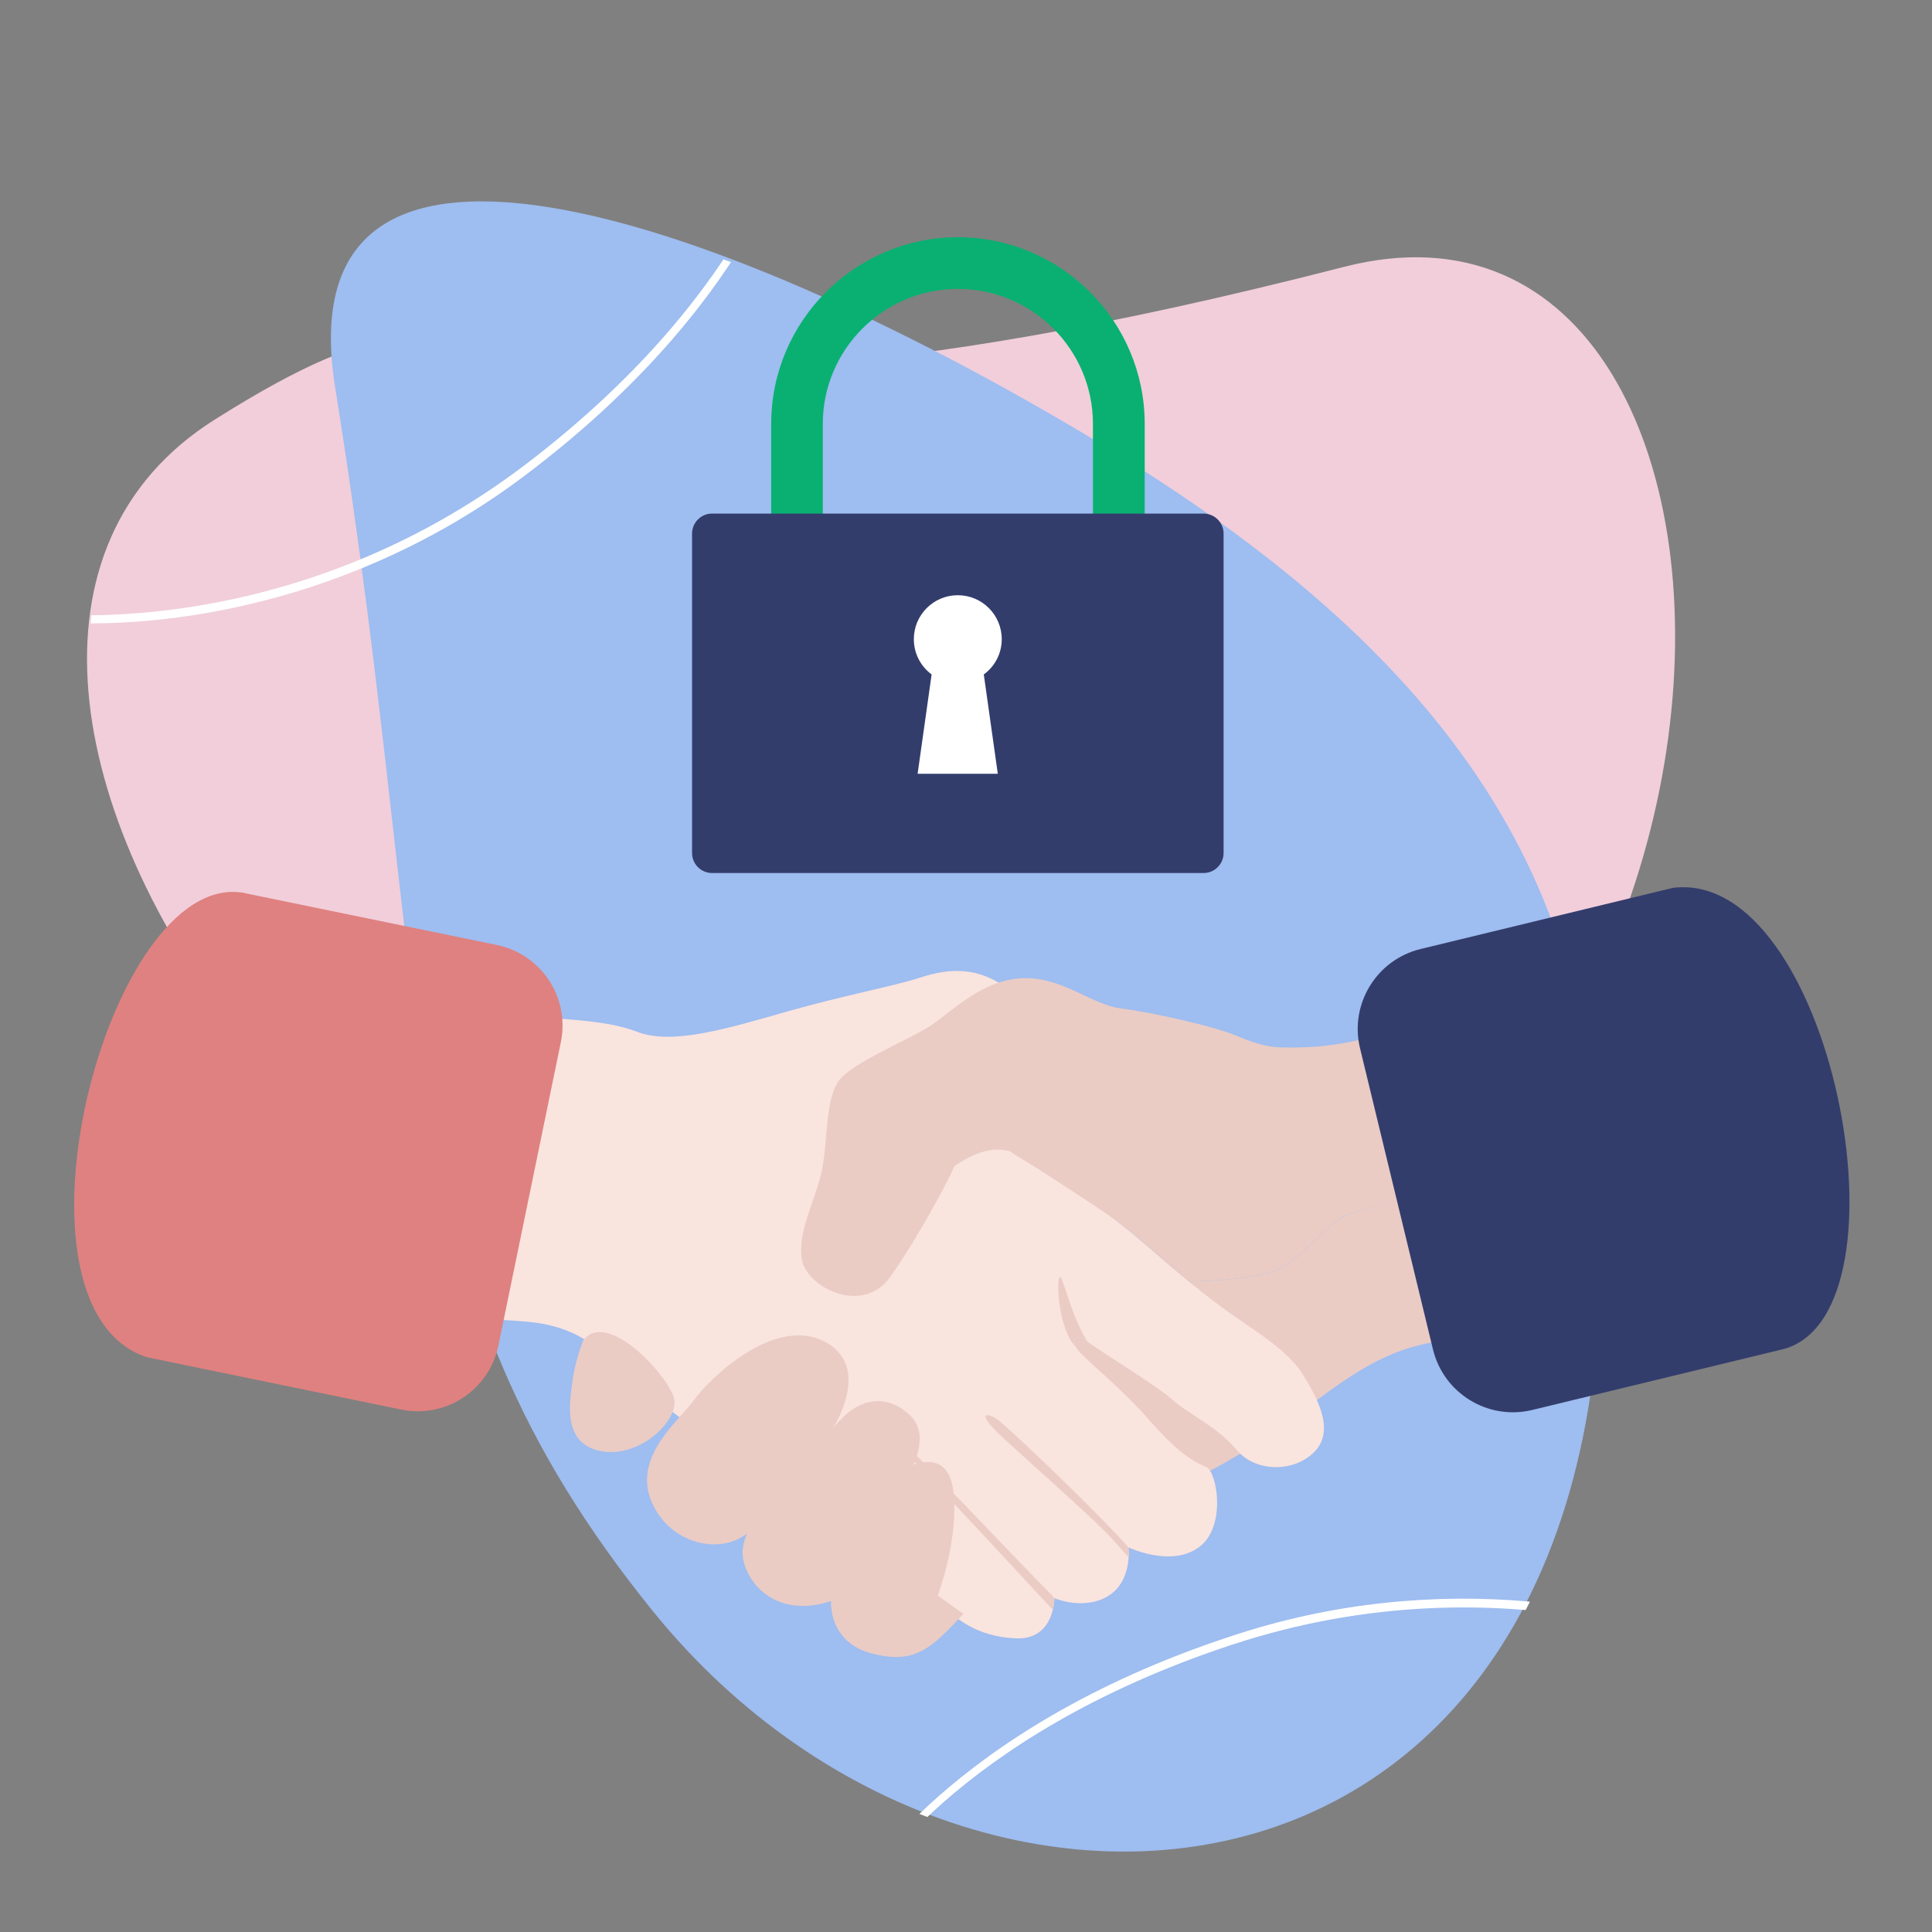 <svg version="1.1" id="Layer_1" xmlns="http://www.w3.org/2000/svg" xmlns:xlink="http://www.w3.org/1999/xlink" x="0px" y="0px"
	 viewBox="0 0 240 240" style="enable-background:new 0 0 240 240;" xml:space="preserve">
<rect x="0" y="0" width="240" height="240" fill="#808080" stroke="none"/>
<style type="text/css">
	.st0{fill:#F1CEDA;}
	.st1{fill:#9EBDF0;}
	.st2{fill:#EACCC5;}
	.st3{fill:#FAE4DE;}
	.st4{fill:#333D6C;}
	.st5{fill:#DF8180;}
	.st6{fill:#0AB072;}
	.st7{fill:#FFFFFF;}
	.st8{clip-path:url(#SVGID_2_);fill:#FFFFFF;}
</style>
	<path class="st0" d="M26.65,52.14c-48.84,30.82,23.59,134.41,103.94,121.18c95.72-15.77,96.58-155.64,36.37-140.17
	C46.8,64.02,70.51,24.45,26.65,52.14z"/>
	<path class="st1" d="M81.09,200.13c42.6,52.7,131.82,39.32,115.87-69.3c-5.87-39.96-38.89-64.12-71.68-82.34
	c-42.16-23.43-89.7-38.13-83.65-0.4C54.39,127.6,47.44,158.5,81.09,200.13z"/>
	<g>
	<g>
		<path class="st2" d="M166.89,151.16c-2.65,1.53-4.39,4.3-7.43,6.16c-3.04,1.86-11.8,1.88-11.8,1.88s-5.95-5.6-10.81-8.82
			c-4.85-3.22-8.42-5.54-10.05-6.49c-0.97-0.57-0.67-1.37-0.27-1.93c-0.5,0.46-1.26,0.99-2.05,0.89c-0.75-0.09-0.96-0.34-1-0.55
			c-0.4,0.6-2.42,1.03-3.72,1.82c-0.9,0.55-1.3,0.12-1.48-0.33c0.1,0.55,0.16,1.36-0.13,1.99c-0.48,1.06-4.17,8.06-7.57,12.86
			c-2.15,3.04-5.72,2.76-8.2,1.27c-14.73,26.59,17.31,40.57,17.31,40.57s17.28-12.02,26.89-16.03c9.62-4.02,16.01-10.31,22.09-14.03
			c6.07-3.72,9.96-3.98,18.47-4.77c8.51-0.8,10.02,1.81,27.04,0.21l3.12-26.79C213.03,139.8,169.44,149.68,166.89,151.16z"/>
		<path class="st3" d="M17.88,119.74c14.95,3.74,25.3,5.04,38.5,5.96s18.47,0.83,22.81,2.49c4.35,1.67,11.27-0.45,18.54-2.52
			c7.27-2.07,13.36-3.17,16.65-4.25c3.29-1.08,8.3-1.94,12.88,3.48c4.57,5.43,9.31,12.37,9.31,12.37l-10.79,4.99
			c0,0,10.65,7.31,15.7,11.68c5.06,4.37,8.23,7.01,11.45,9.28c3.22,2.27,7.13,4.63,8.87,7.46c1.75,2.83,4.04,6.85,1.61,9.53
			s-7.36,2.81-9.8-0.11c-2.44-2.92-6.09-4.5-7.98-6.23c-1.89-1.73-9.7-6.45-10.65-7.31c-0.94-0.87-2.41-0.3-0.87,1.38
			c1.54,1.69,5.06,4.37,8.74,8.56c3.68,4.2,5.66,5.19,6.99,5.73s2.57,7.42-0.9,9.97c-3.47,2.55-8.76,0.02-8.76,0.02
			s0.53,4.17-2.51,6.03c-3.04,1.86-6.69,0.28-6.69,0.28s0.04,5.23-4.83,4.99c-4.88-0.24-7.4-2.42-9.59-4.56
			c-2.18-2.14-32.24-22.34-36.95-26.67c-4.71-4.33-7.15-7.24-13.36-8.02c-6.21-0.78-53.68-2.26-53.68-2.26L17.88,119.74z"/>
		<path class="st2" d="M140.2,193.45c0.04-0.73-0.02-1.23-0.02-1.23c-3.68-4.2-14.94-14.94-16.23-15.85s-3.01-1.13,0.76,2.34
			s11.66,10.42,13.5,12.52C139,192.14,139.68,192.89,140.2,193.45z"/>
		<path class="st2" d="M113.45,180.47c-1.59-1.32-1.98-1,1.75,2.83c2.68,2.75,11.07,11.81,15.59,16.69c0.17-0.7,0.19-1.26,0.19-1.41
			l-0.15-0.25C127.4,194.91,115.03,181.79,113.45,180.47z"/>
		<path class="st2" d="M134.99,166.56c0.02,0.02,0.05,0.04,0.07,0.06c-1.86-2.95-2.86-7.35-3.29-7.93c-0.6-0.82-0.5,6.24,1.86,8.61
			c0,0,0,0,0.01,0C132.98,166.13,134.18,165.82,134.99,166.56z"/>
		<path class="st2" d="M220,118.24c0,0-39.43,7.75-46.7,9.82c-7.27,2.07-10.42,2.05-13.23,2.07c-2.81,0.02-4.14-0.52-6.81-1.6
			c-2.67-1.08-10.16-2.77-13.96-3.25c-3.79-0.48-7.22-3.89-12.14-3.77c-4.92,0.13-8.53,3.78-11.23,5.68
			c-2.69,1.9-10.05,4.71-11.76,7.11c-1.7,2.4-1.31,7.67-2.12,11.31c-0.81,3.63-3.04,7.46-2.42,10.9c0.62,3.44,7.54,6.92,10.95,2.12
			c3.41-4.8,7.09-11.8,7.57-12.86c0.48-1.06,0.09-0.74,1.61-1.66c1.52-0.93,3.34-1.45,4.72-1.27c1.38,0.17,0.69,0.09,2.32,1.04
			c1.63,0.95,5.2,3.27,10.05,6.49c4.85,3.22,10.81,8.82,10.81,8.82s8.76-0.02,11.8-1.88c3.04-1.86,4.79-4.63,7.43-6.16
			c2.65-1.53,50.67-12.13,50.67-12.13L220,118.24z"/>
		<path class="st2" d="M119.69,200.48c-4.05,4.34-6.05,6.33-11.48,4.9c-5.43-1.43-5.77-7.07-4.02-9.84
			c1.75-2.77,8.31-13.14,8.31-13.14s5.29-3.07,5.93,2.99c0.64,6.05-1.96,12.82-1.96,12.82L119.69,200.48z"/>
		<path class="st2" d="M112.5,182.4c0,0-6.56,10.38-8.31,13.14c-1.13,1.79-1.39,4.78,0.04,7.06c5.34,3.99,10.65-0.12,12.24-4.4
			c0,0,2.6-6.77,1.96-12.82C117.79,179.33,112.5,182.4,112.5,182.4z"/>
		<path class="st2" d="M103.26,198.87c-4.58,1.58-8.24,0-9.99-2.83c-1.75-2.83-0.83-4.58-0.3-6.01c0.53-1.43,10.38-12.88,12.33-14.5
			s4.85-2.38,7.68,0.22c2.83,2.6,0.16,7.11-0.72,8.5C111.4,185.62,103.26,198.87,103.26,198.87z"/>
		<path class="st2" d="M92.93,190.4c-3.52,2.92-9.98,1.36-12.1-4.13c-2.11-5.49,3.71-9.99,5.41-12.39s9.71-10.35,15.99-7.32
			c6.28,3.03,1.31,10.73,1.31,10.73L92.93,190.4z"/>
		<path class="st2" d="M72.44,166.54c2.97-4.11,10.97,4.74,11.34,7.4c0.37,2.66-4.42,7.28-9.2,6.31s-3.79-6.08-3.47-8.65
			C71.43,169.03,72.44,166.54,72.44,166.54z"/>
	</g>
		<path class="st4" d="M221.7,167.55l-31.35,7.6c-5.48,1.33-11.01-2.04-12.34-7.52l-9.06-37.4c-1.33-5.48,2.04-11.01,7.52-12.34
		l31.35-7.6C227.48,107.86,238.06,162.76,221.7,167.55z"/>
		<path class="st5" d="M30.12,110.89l31.6,6.5c5.53,1.14,9.09,6.54,7.95,12.07l-7.76,37.69c-1.14,5.53-6.54,9.09-12.07,7.95
		l-31.6-6.5C-0.57,162.41,13.28,108.25,30.12,110.89z"/>
</g>
	<g>
	<g id="XMLID_41_">
		<g id="XMLID_46_">
			<g id="XMLID_50_">
				<path id="XMLID_51_" class="st6" d="M142.18,73.87h-6.41v-21.2c0-9.26-7.53-16.78-16.78-16.78s-16.78,7.53-16.78,16.78v21.2
					h-6.41v-21.2c0-12.79,10.41-23.2,23.2-23.2s23.2,10.41,23.2,23.2V73.87z"/>
			</g>
			<g id="XMLID_47_">
				<path id="XMLID_48_" class="st4" d="M152,105.96c0,1.37-1.11,2.49-2.49,2.49H88.46c-1.37,0-2.49-1.11-2.49-2.49V66.29
					c0-1.37,1.11-2.49,2.49-2.49h61.05c1.37,0,2.49,1.11,2.49,2.49V105.96z"/>
			</g>
		</g>
	</g>
		<path class="st7" d="M124.44,79.4c0-3.01-2.44-5.46-5.46-5.46c-3.01,0-5.46,2.44-5.46,5.46c0,1.8,0.87,3.39,2.21,4.38l-1.74,12.34
		h9.96l-1.74-12.34C123.57,82.79,124.44,81.2,124.44,79.4z"/>
</g>
	<g>
	<defs>
		<path id="SVGID_1_" d="M196.29,126.64c23.91-44.93,10.88-103.33-29.17-93.04c-20.95,5.38-37.52,8.62-50.84,10.45
			c-38.06-19.59-77.01-29.72-74.93,0.69c-3.97,1.63-8.64,4.12-14.54,7.85C-5.76,73.15,15.64,126.1,57.35,155.14
			c4.38,15.72,11.29,29.83,23.91,45.44c42.6,52.7,131.82,39.32,115.87-69.3C196.9,129.71,196.61,128.17,196.29,126.64z"/>
	</defs>
		<clipPath id="SVGID_2_">
		<use xlink:href="#SVGID_1_"  style="overflow:visible;"/>
	</clipPath>
		<path class="st8" d="M49.11,68.76C26.13,79.55,6.3,77.26,5.97,77.19l0.05-0.94c0.28-0.02,30.53,3.41,59.46-18.7
		C94.4,35.45,98.57,13.83,98.56,13.6l0.95,0.35c-0.12,0.17-4.24,22.11-33.44,44.46C60.8,62.48,55.12,65.95,49.11,68.76z"/>
		<path class="st8" d="M172.13,199.1c25.24-2.66,43.23,6,43.52,6.18l-0.36,0.87c-0.28-0.07-27.73-13.22-62.3-1.82
		c-34.57,11.4-45.6,30.47-45.66,30.69l-0.79-0.64c0.17-0.12,11.25-19.51,46.16-31.05C159.03,201.21,165.54,199.79,172.13,199.1z"/>
</g>
</svg>
